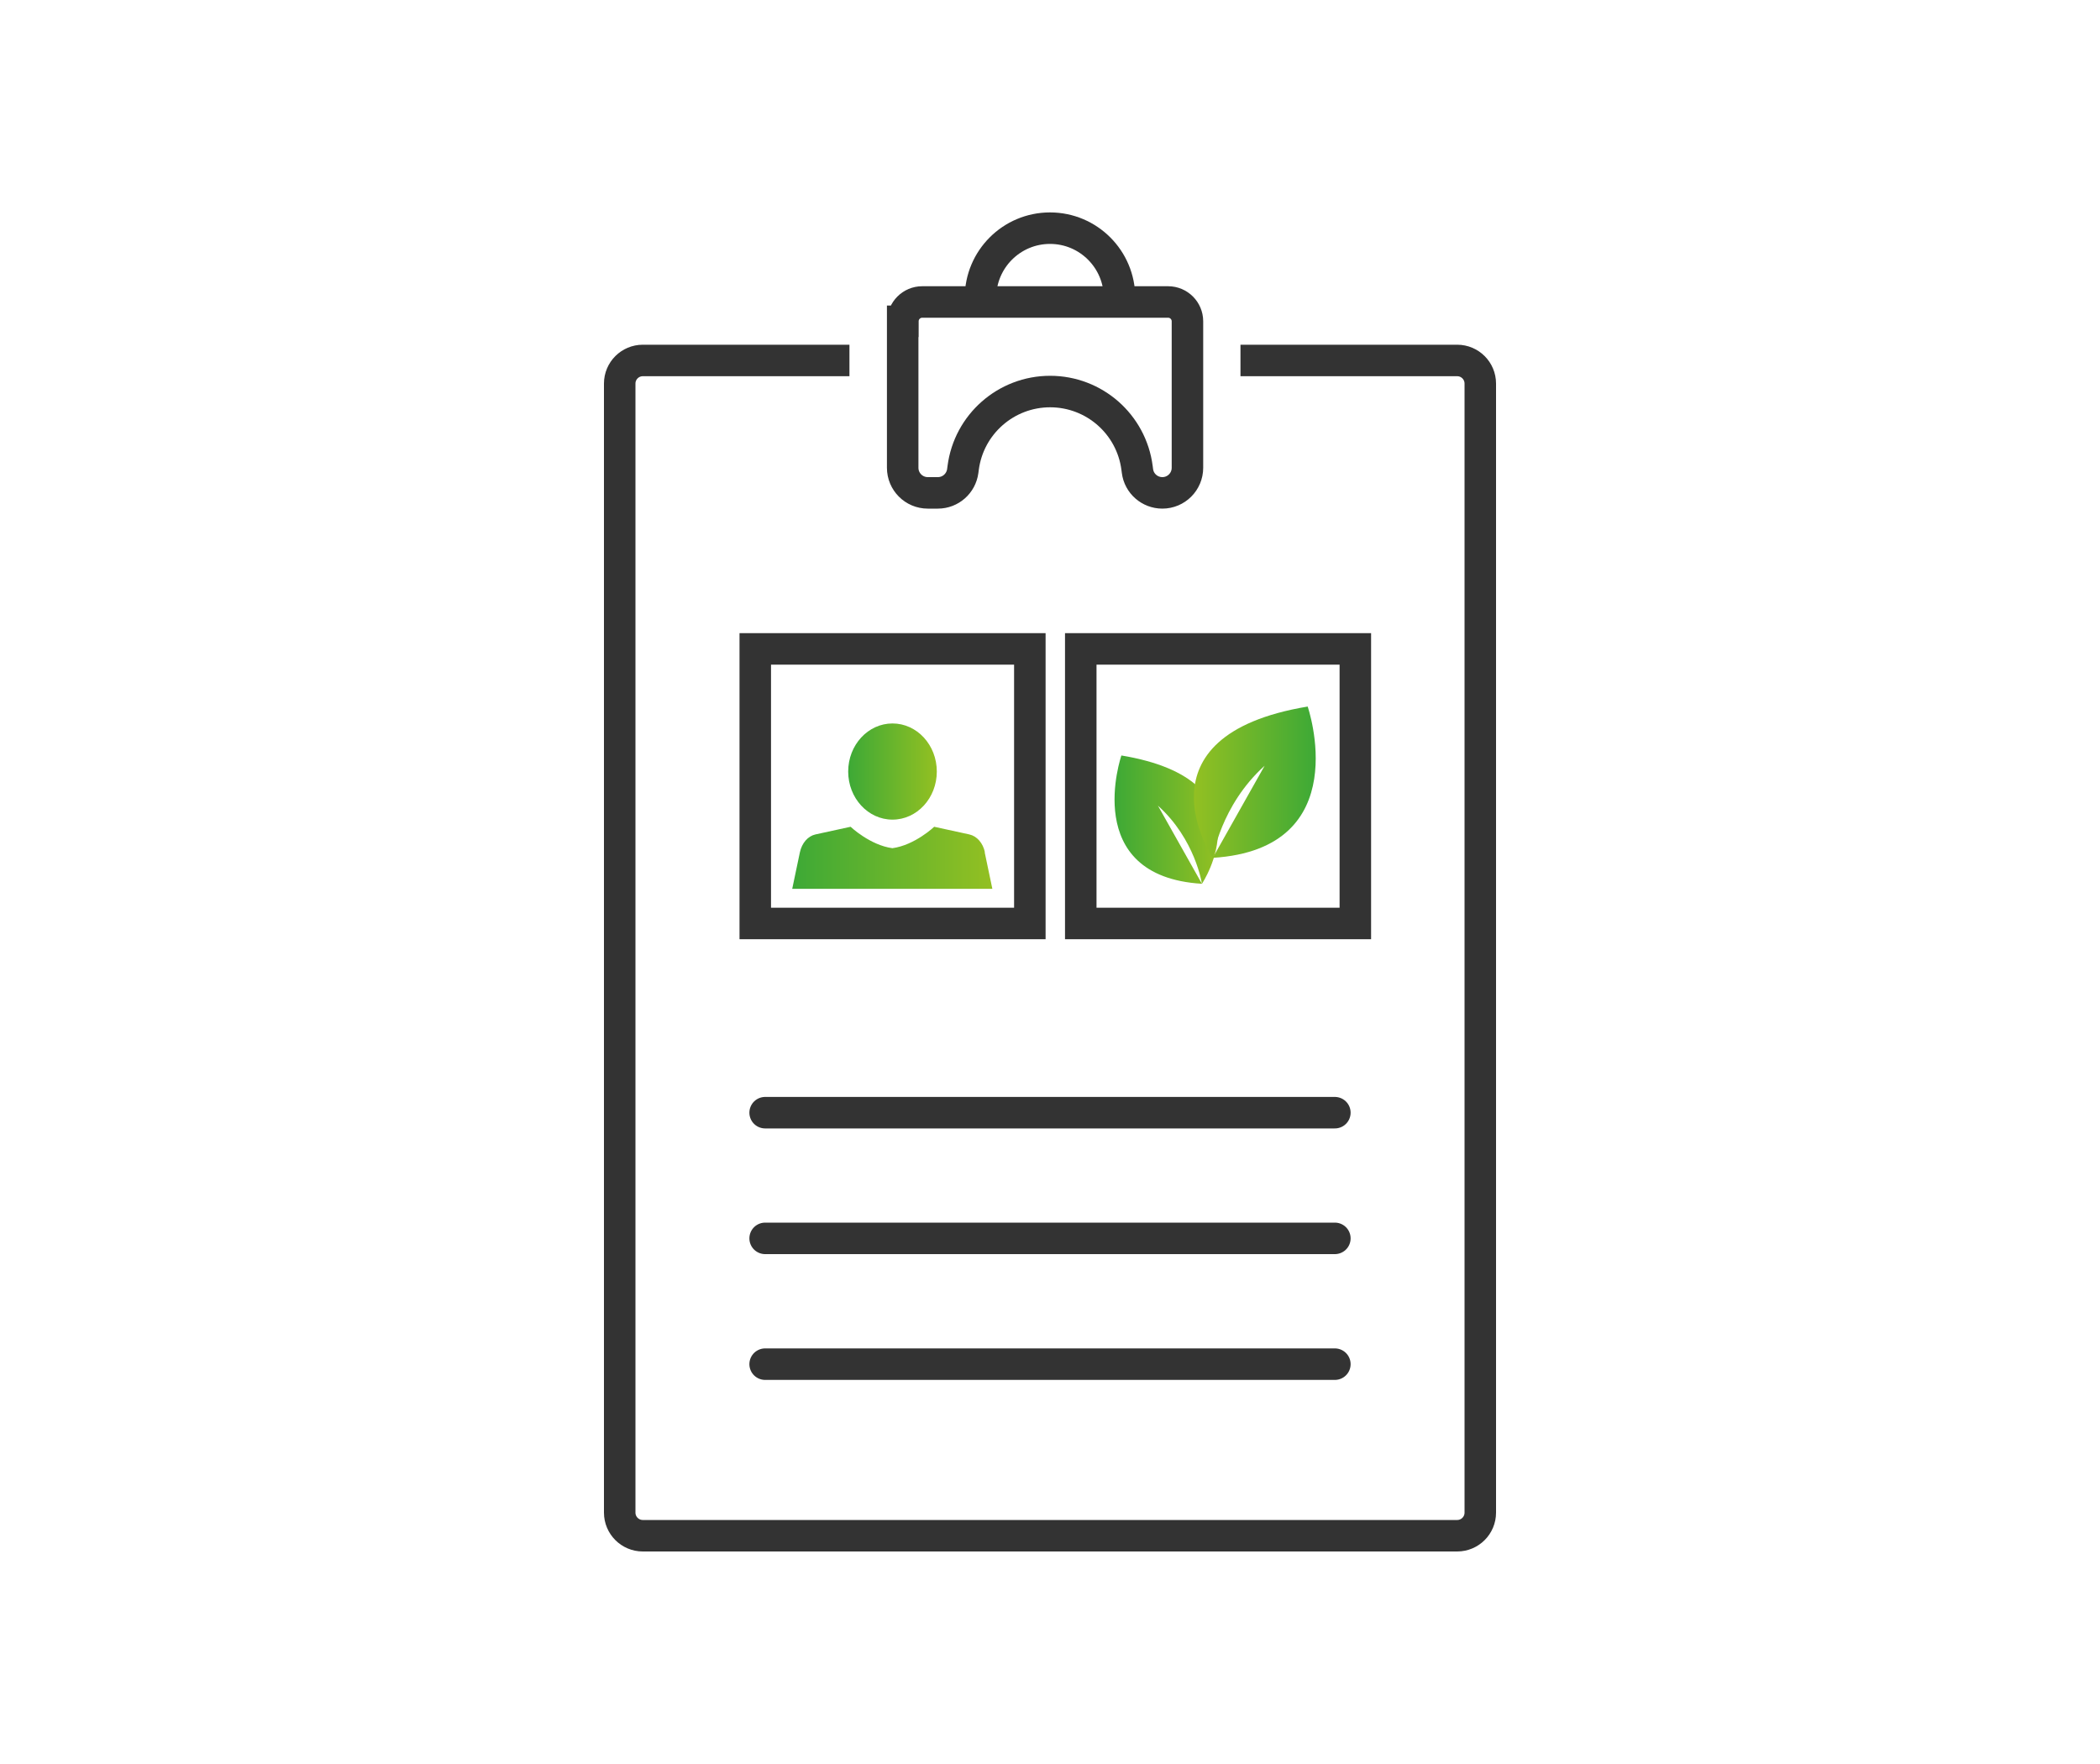 <?xml version="1.0" encoding="UTF-8"?><svg id="Ebene_1" xmlns="http://www.w3.org/2000/svg" xmlns:xlink="http://www.w3.org/1999/xlink" viewBox="0 0 200 168"><defs><style>.cls-1{stroke-linecap:round;}.cls-1,.cls-2{fill:none;stroke:#333;stroke-miterlimit:10;stroke-width:3px;}.cls-3{fill:url(#Unbenannter_Verlauf-4);}.cls-4{fill:url(#Unbenannter_Verlauf-3);}.cls-5{fill:url(#Unbenannter_Verlauf-2);}.cls-6{fill:url(#Unbenannter_Verlauf);}</style><linearGradient id="Unbenannter_Verlauf" x1="75.47" y1="81.7" x2="94.53" y2="81.7" gradientUnits="userSpaceOnUse"><stop offset="0" stop-color="#3da936"/><stop offset="1" stop-color="#93c022"/></linearGradient><linearGradient id="Unbenannter_Verlauf-2" x1="80.78" y1="73.48" x2="89.22" y2="73.48" xlink:href="#Unbenannter_Verlauf"/><linearGradient id="Unbenannter_Verlauf-3" x1="106.15" y1="78.06" x2="116" y2="78.06" xlink:href="#Unbenannter_Verlauf"/><linearGradient id="Unbenannter_Verlauf-4" x1="66.13" y1="74.49" x2="77.74" y2="74.49" gradientTransform="translate(191.44) rotate(-180) scale(1 -1)" xlink:href="#Unbenannter_Verlauf"/></defs><path class="cls-2" d="m106.62,28.75v-.4c0-3.65-2.96-6.62-6.62-6.62h0c-3.65,0-6.62,2.96-6.62,6.62v.4"/><path class="cls-2" d="m85.97,30.6v13.95c0,1.32,1.07,2.39,2.39,2.39h.96c1.2,0,2.21-.89,2.37-2.08l.04-.3c.54-4.16,4.09-7.27,8.28-7.27h0c4.2,0,7.74,3.11,8.28,7.27l.04.3c.15,1.19,1.17,2.08,2.37,2.08h0c1.32,0,2.39-1.07,2.39-2.39v-13.95c0-1.02-.83-1.84-1.84-1.84h-23.42c-1.02,0-1.84.83-1.84,1.84Z"/><path class="cls-2" d="m80.9,34.33h-19.68c-1.21,0-2.2.98-2.2,2.2v107.53c0,1.21.98,2.2,2.2,2.2h77.56c1.21,0,2.2-.98,2.2-2.2V36.53c0-1.21-.98-2.2-2.2-2.2h-20.64"/><path class="cls-6" d="m93.8,81.17c-.18-.88-.76-1.54-1.48-1.7l-3.35-.73s-1.84,1.75-3.98,2.04c-2.14-.29-3.98-2.04-3.98-2.04l-3.35.73c-.72.16-1.29.82-1.48,1.7l-.73,3.48h19.06l-.73-3.48Z"/><path class="cls-5" d="m89.22,73.48c0,2.53-1.89,4.58-4.22,4.58s-4.22-2.05-4.22-4.58,1.89-4.58,4.22-4.58,4.22,2.05,4.22,4.58Z"/><rect class="cls-2" x="71.93" y="61.8" width="26.15" height="26.15"/><rect class="cls-2" x="102.93" y="61.8" width="26.15" height="26.15"/><line class="cls-1" x1="72.87" y1="105.97" x2="127.13" y2="105.97"/><line class="cls-1" x1="72.87" y1="117.94" x2="127.13" y2="117.94"/><line class="cls-1" x1="72.87" y1="129.92" x2="127.13" y2="129.92"/><path class="cls-4" d="m106.8,71.95s-3.97,11.51,7.67,12.22l-4.19-7.44c3.56,3.2,4.19,7.44,4.19,7.44,0,0,6.6-9.85-7.67-12.22Z"/><path class="cls-3" d="m124.54,67.29s4.67,13.56-9.04,14.41l4.94-8.77c-4.19,3.77-4.94,8.77-4.94,8.77,0,0-7.78-11.61,9.04-14.41Z"/></svg>
